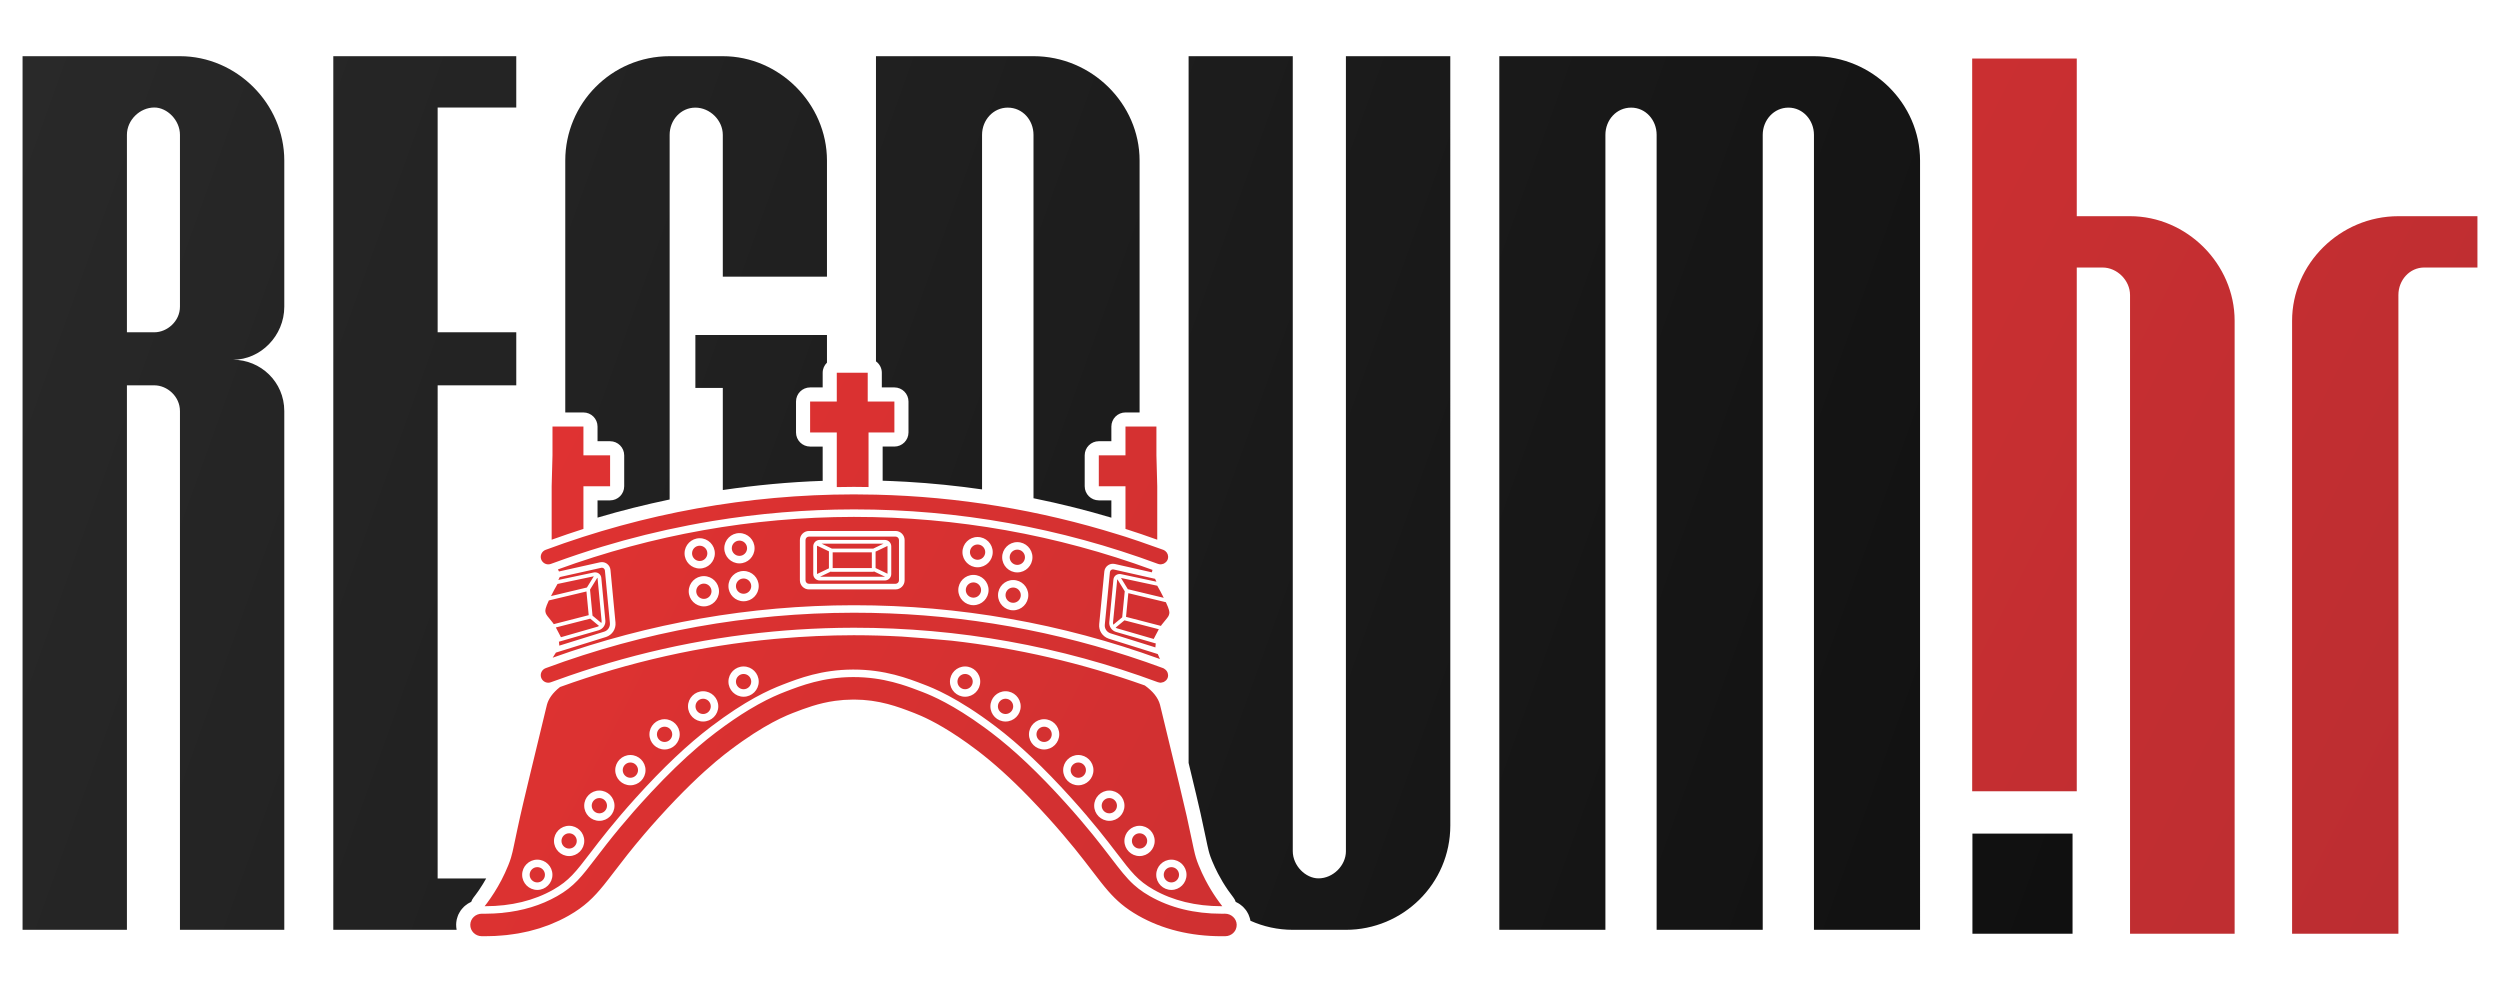 <?xml version="1.0" encoding="utf-8"?>
<!-- Generator: Adobe Illustrator 28.3.0, SVG Export Plug-In . SVG Version: 6.00 Build 0)  -->
<svg version="1.2" baseProfile="tiny" id="Layer_1" xmlns="http://www.w3.org/2000/svg" xmlns:xlink="http://www.w3.org/1999/xlink"
	 x="0px" y="0px" viewBox="0 0 355.89 141.276" overflow="visible" xml:space="preserve">
<g>
	<linearGradient id="SVGID_1_" gradientUnits="userSpaceOnUse" x1="-3.424" y1="-27.208" x2="446.747" y2="202.732">
		<stop  offset="0" style="stop-color:#EE3432"/>
		<stop  offset="1" style="stop-color:#AB2B30"/>
	</linearGradient>
	<path fill="url(#SVGID_1_)" d="M130.181,101.516c0.006,0.002,0.012,0.005,0.018,0.007c-0.043-0.017-0.078-0.03-0.117-0.045
		C130.115,101.491,130.144,101.502,130.181,101.516z M175.934,132.265c0.038-0.094,0.068-0.192,0.087-0.294
		c0.007-0.036,0.006-0.074,0.011-0.11c0.009-0.072,0.02-0.143,0.019-0.217c-0.002-0.11-0.016-0.218-0.04-0.321
		c-0.006-0.027-0.019-0.052-0.027-0.079c-0.022-0.075-0.044-0.15-0.076-0.219c-0.014-0.031-0.035-0.057-0.051-0.087
		c-0.034-0.062-0.066-0.124-0.107-0.181c-0.023-0.031-0.051-0.057-0.076-0.086c-0.042-0.05-0.082-0.102-0.13-0.146
		c-0.029-0.027-0.063-0.048-0.094-0.073c0,0,0,0,0,0l0,0v0c-0.006-0.005-0.012-0.009-0.018-0.014
		c-0.044-0.035-0.087-0.073-0.135-0.104c-0.035-0.022-0.073-0.037-0.11-0.057c-0.056-0.03-0.11-0.063-0.17-0.087
		c-0.041-0.017-0.086-0.025-0.128-0.038c-0.058-0.018-0.116-0.04-0.177-0.051c-0.047-0.009-0.096-0.009-0.145-0.014
		c-0.06-0.006-0.119-0.017-0.181-0.017c-0.002,0-0.003,0-0.005,0c-0.162,0.003-0.323,0.004-0.483,0.004
		c-3.873,0-7.301-0.846-10.212-2.503c-0.303-0.172-0.584-0.344-0.848-0.519c-0.529-0.349-0.99-0.708-1.422-1.098
		c-1.08-0.975-1.975-2.145-3.275-3.845c-0.706-0.922-1.542-2.015-2.588-3.305c-1.047-1.29-2.303-2.778-3.85-4.491
		c-0.481-0.532-0.955-1.049-1.424-1.552c-0.938-1.005-1.855-1.95-2.753-2.838c-0.449-0.444-0.893-0.874-1.333-1.291
		c-1.759-1.665-3.45-3.11-5.096-4.358c-0.335-0.254-0.663-0.498-0.983-0.731c-4.482-3.267-7.457-4.512-8.69-4.992
		c-0.088-0.034-0.167-0.065-0.237-0.092c-0.856-0.329-1.83-0.702-2.939-1.041c-0.739-0.226-1.539-0.436-2.404-0.608
		c-0.865-0.171-1.795-0.303-2.796-0.372c-0.5-0.034-1.018-0.053-1.554-0.053h0c-0.027,0-0.054,0-0.082,0h0
		c-4.249,0.016-7.343,1.206-9.603,2.075c-0.977,0.376-2.254,0.919-3.887,1.824c-0.408,0.226-0.839,0.475-1.293,0.749
		c-1.361,0.823-2.93,1.877-4.732,3.242c-0.823,0.625-1.658,1.298-2.506,2.024c-2.121,1.814-4.33,3.953-6.676,6.463
		c-0.469,0.502-0.944,1.019-1.424,1.551c-0.387,0.428-0.755,0.842-1.107,1.243c-0.703,0.801-1.339,1.548-1.917,2.243
		c-1.446,1.739-2.531,3.158-3.413,4.311c-2.08,2.719-3.124,4.084-5.544,5.461c-2.294,1.305-4.91,2.098-7.81,2.38l0.049,0.003
		c-0.15,0.015-0.306,0.02-0.458,0.032c-0.257,0.021-0.515,0.042-0.776,0.054c-0.223,0.011-0.449,0.014-0.675,0.019
		c-0.183,0.004-0.361,0.015-0.545,0.015c-0.159,0-0.32-0.001-0.481-0.004h0c0,0-0.001,0-0.001,0c-0.061,0-0.119,0.01-0.178,0.016
		c-0.053,0.005-0.107,0.005-0.158,0.015c-0.054,0.01-0.103,0.03-0.154,0.044c-0.053,0.015-0.108,0.026-0.158,0.046
		c-0.051,0.02-0.096,0.049-0.144,0.073c-0.046,0.023-0.094,0.043-0.137,0.07c-0.044,0.028-0.082,0.063-0.122,0.095h0.003h-0.003
		c-0.005,0.004-0.01,0.008-0.015,0.012c-0.035,0.028-0.075,0.053-0.107,0.084h0.003h-0.003c-0.041,0.039-0.075,0.085-0.112,0.128
		c-0.03,0.035-0.064,0.066-0.09,0.104c-0.029,0.04-0.049,0.086-0.074,0.128c-0.027,0.046-0.058,0.09-0.08,0.14
		c-0.014,0.032-0.021,0.068-0.034,0.101c-0.024,0.065-0.05,0.128-0.065,0.197h0.003h-0.003c-0.003,0.015-0.003,0.031-0.005,0.045
		c0,0,0,0,0,0.001c-0.017,0.089-0.031,0.181-0.033,0.275c-0.007,0.442,0.169,0.846,0.461,1.14c0.146,0.147,0.321,0.268,0.516,0.352
		c0.195,0.084,0.41,0.133,0.637,0.137c0.064,0.001,0.127,0.001,0.19,0.002c0.012,0,0.024,0,0.036,0c0,0,0,0,0,0c0,0,0.001,0,0.001,0
		c0.303,0,0.603-0.009,0.903-0.015c0.006,0,0.011,0,0.017,0c0.262-0.006,0.526-0.009,0.785-0.022
		c0.299-0.015,0.593-0.04,0.888-0.064c0.253-0.02,0.507-0.038,0.756-0.065c0.295-0.032,0.583-0.076,0.873-0.118
		c0.242-0.035,0.486-0.066,0.725-0.107c0.291-0.05,0.575-0.113,0.861-0.173c0.23-0.048,0.462-0.092,0.688-0.146
		c0.29-0.07,0.574-0.153,0.858-0.234c0.214-0.06,0.43-0.115,0.641-0.18c0.295-0.093,0.582-0.2,0.87-0.304
		c0.192-0.069,0.389-0.131,0.578-0.206c0.002-0.001,0.005-0.002,0.007-0.003c0.315-0.124,0.621-0.263,0.928-0.401
		c0.152-0.068,0.308-0.128,0.458-0.2c0.235-0.112,0.468-0.228,0.698-0.348c0.216-0.113,0.43-0.229,0.642-0.35
		c1.113-0.634,1.996-1.271,2.778-1.969c0.008-0.007,0.015-0.014,0.023-0.021c0.788-0.706,1.475-1.475,2.196-2.364
		c0.48-0.593,0.975-1.24,1.525-1.958c1.091-1.426,2.381-3.113,4.226-5.272c0.615-0.72,1.292-1.492,2.043-2.324
		c1.721-1.906,3.246-3.476,4.565-4.76c2.901-2.825,4.802-4.267,5.592-4.866c0.624-0.473,1.217-0.905,1.782-1.3
		c1.128-0.791,2.136-1.433,3.022-1.956c0.443-0.261,0.855-0.493,1.236-0.698c0.381-0.205,0.731-0.383,1.05-0.539
		c0.797-0.389,1.398-0.633,1.797-0.789c0.08-0.031,0.151-0.059,0.215-0.083c1.597-0.614,3.487-1.341,5.865-1.672
		c0.396-0.055,0.806-0.099,1.23-0.13c0.319-0.023,0.655-0.03,0.99-0.037c0.111-0.002,0.214-0.012,0.327-0.012
		c0.07-0.001,0.139-0.001,0.208-0.001c0.212,0,0.412,0.016,0.618,0.023c0.199,0.007,0.403,0.008,0.598,0.022
		c0.235,0.016,0.459,0.044,0.686,0.068c0.186,0.02,0.376,0.035,0.557,0.06c0.225,0.031,0.44,0.072,0.657,0.11
		c0.17,0.03,0.345,0.056,0.51,0.089c0.216,0.044,0.42,0.095,0.628,0.145c0.004,0.001,0.007,0.002,0.011,0.002
		c0.152,0.036,0.309,0.069,0.456,0.107c0.208,0.055,0.404,0.114,0.604,0.172c0.138,0.04,0.281,0.078,0.415,0.12
		c0.204,0.063,0.396,0.13,0.591,0.195c0.118,0.04,0.241,0.078,0.356,0.118c0.201,0.07,0.388,0.14,0.578,0.21
		c0.059,0.022,0.121,0.044,0.181,0.066c0.039,0.014,0.077,0.028,0.114,0.042c0.185,0.069,0.357,0.136,0.531,0.203
		c0.086,0.033,0.179,0.068,0.262,0.1c0.059,0.022,0.124,0.047,0.196,0.076c0.006,0.002,0.012,0.005,0.018,0.007
		c0.239,0.093,0.55,0.218,0.933,0.387c1.531,0.676,4.205,2.053,7.952,4.894c2.345,1.778,4.801,3.994,7.446,6.723
		c0.882,0.91,1.785,1.876,2.711,2.903c1.502,1.664,2.706,3.088,3.716,4.333c0.505,0.623,0.962,1.201,1.383,1.742
		c0.421,0.541,0.807,1.046,1.171,1.521c0.824,1.077,1.526,1.994,2.239,2.81c1.189,1.359,2.409,2.436,4.282,3.502
		c3.43,1.95,7.428,2.938,11.895,2.938c0.17,0,0.34-0.002,0.51-0.004c0.113-0.002,0.224-0.015,0.33-0.038
		c0.213-0.046,0.41-0.133,0.583-0.251c0.259-0.177,0.463-0.425,0.582-0.714C175.932,132.268,175.933,132.266,175.934,132.265z
		 M176.021,131.971c0.007-0.036,0.006-0.074,0.011-0.11C176.027,131.898,176.028,131.935,176.021,131.971z M73.058,120.846
		c-0.004,0.017-0.008,0.036-0.011,0.053C73.05,120.883,73.054,120.863,73.058,120.846z M83.74,128.37
		c-0.782,0.698-1.665,1.335-2.778,1.969C82.075,129.705,82.958,129.068,83.74,128.37z M144.229,85.813
		c0.601,0,1.089-0.488,1.089-1.089c0-0.6-0.488-1.087-1.089-1.087c-0.6,0-1.087,0.488-1.087,1.087
		C143.142,85.325,143.63,85.813,144.229,85.813z M99.606,79.863c0.601,0,1.089-0.488,1.089-1.089c0-0.6-0.488-1.088-1.089-1.088
		c-0.6,0-1.088,0.488-1.088,1.088C98.519,79.374,99.007,79.863,99.606,79.863z M73.603,118.273c0.016-0.076,0.03-0.143,0.048-0.223
		c0.023-0.11,0.051-0.236,0.076-0.352c0.097-0.45,0.203-0.935,0.326-1.492c-0.464,2.092-0.723,3.372-0.915,4.271
		c0.059-0.277,0.126-0.595,0.202-0.956c0.005-0.025,0.009-0.046,0.015-0.071C73.426,119.107,73.509,118.712,73.603,118.273z
		 M144.822,80.418c0.6,0,1.088-0.488,1.088-1.087c0-0.601-0.488-1.089-1.088-1.089c-0.601,0-1.089,0.488-1.089,1.089
		C143.733,79.93,144.221,80.418,144.822,80.418z M72.989,121.15c-0.01,0.045-0.021,0.094-0.031,0.138
		c0.002-0.007,0.003-0.014,0.005-0.022C72.971,121.229,72.98,121.188,72.989,121.15z M160.623,84.441l-0.328,3.374l4.972,1.287
		c0.035-0.051,0.067-0.113,0.104-0.16c0.202-0.261,0.373-0.467,0.518-0.64c0.366-0.44,0.517-0.623,0.57-0.971
		c0.032-0.211,0.016-0.516-0.488-1.601L160.623,84.441z M78.438,84.854l5.113-1.22l0.983-1.597l-5.169,1.094
		C79.037,83.692,78.728,84.272,78.438,84.854z M79.484,90c0.111,0.216,0.232,0.452,0.37,0.712l5.231-1.506
		c0.071-0.022,0.132-0.06,0.191-0.099l-1.25-1.039l-4.899,1.257C79.243,89.53,79.357,89.75,79.484,90z M85.604,88.685
		c0.031-0.098,0.049-0.202,0.038-0.311l-0.576-6.065c-0.002-0.024-0.027-0.038-0.035-0.06l-1.036,1.684l0.354,3.71L85.604,88.685z
		 M121.461,86.159c-14.635,0.02-29.02,2.537-42.785,7.469c0.152-0.223,0.306-0.463,0.461-0.727l7.153-2.228
		c0.869-0.296,1.415-1.138,1.329-2.047l-0.714-7.498c-0.032-0.348-0.215-0.667-0.499-0.874c-0.213-0.154-0.468-0.235-0.727-0.235
		c-0.09,0-0.181,0.01-0.27,0.03l-5.836,1.305c-0.049-0.1-0.097-0.202-0.146-0.297c13.511-4.931,27.649-7.453,42.038-7.473h0.177
		c14.522,0,28.791,2.54,42.421,7.541c-0.032,0.116-0.057,0.234-0.086,0.351l-5.27-1.19c-0.09-0.019-0.181-0.029-0.271-0.029
		c-0.258,0-0.514,0.078-0.728,0.233c-0.285,0.205-0.467,0.523-0.5,0.872l-0.73,7.495c-0.09,0.909,0.456,1.753,1.336,2.055
		l7.002,2.197c0.099,0.237,0.201,0.474,0.311,0.707c-13.98-5.076-28.604-7.656-43.482-7.656H121.461z M142.665,79.331
		c0,1.189,0.968,2.155,2.156,2.155c1.189,0,2.155-0.967,2.155-2.155c0-1.189-0.967-2.156-2.155-2.156
		C143.633,77.174,142.665,78.142,142.665,79.331z M142.074,84.725c0,1.189,0.967,2.156,2.155,2.156c1.189,0,2.156-0.968,2.156-2.156
		c0-1.189-0.968-2.155-2.156-2.155C143.041,82.569,142.074,83.536,142.074,84.725z M137.011,78.602c0,1.189,0.967,2.155,2.155,2.155
		c1.189,0,2.155-0.967,2.155-2.155c0-1.189-0.967-2.156-2.155-2.156C137.977,76.446,137.011,77.413,137.011,78.602z M136.419,83.997
		c0,1.189,0.967,2.155,2.155,2.155c1.189,0,2.156-0.967,2.156-2.155s-0.968-2.156-2.156-2.156
		C137.385,81.841,136.419,82.808,136.419,83.997z M97.451,78.774c0,1.189,0.966,2.156,2.155,2.156c1.189,0,2.156-0.968,2.156-2.156
		c0-1.189-0.968-2.155-2.156-2.155C98.418,76.619,97.451,77.585,97.451,78.774z M102.354,84.169c0-1.189-0.967-2.156-2.155-2.156
		c-1.189,0-2.155,0.968-2.155,2.156s0.967,2.155,2.155,2.155C101.387,86.324,102.354,85.357,102.354,84.169z M103.107,78.045
		c0,1.189,0.966,2.156,2.155,2.156s2.156-0.968,2.156-2.156c0-1.189-0.968-2.155-2.156-2.155S103.107,76.856,103.107,78.045z
		 M108.009,83.44c0-1.189-0.967-2.155-2.155-2.155c-1.189,0-2.156,0.967-2.156,2.155c0,1.189,0.968,2.155,2.156,2.155
		C107.043,85.595,108.009,84.629,108.009,83.44z M127.483,83.908c0.713,0,1.294-0.581,1.294-1.294v-5.733
		c0-0.713-0.581-1.294-1.294-1.294h-12.319c-0.714,0-1.295,0.581-1.295,1.294v5.733c0,0.713,0.581,1.294,1.295,1.294H127.483z
		 M159.578,82.277l0.979,1.598l5.11,1.23c-0.293-0.588-0.601-1.168-0.924-1.724L159.578,82.277z M78.212,88.052
		c0.143,0.173,0.312,0.379,0.512,0.638c0.037,0.048,0.069,0.11,0.104,0.161l4.977-1.277l-0.321-3.375l-5.352,1.277
		c-0.506,1.084-0.522,1.389-0.49,1.6C77.695,87.425,77.846,87.609,78.212,88.052z M175.449,130.451L175.449,130.451
		C175.449,130.451,175.449,130.451,175.449,130.451C175.449,130.451,175.449,130.451,175.449,130.451z M118.002,78.487l-1.678-0.804
		c-0.008,0.03-0.018,0.059-0.018,0.091v3.943l1.696-0.812V78.487z M175.449,130.451c-0.006-0.005-0.012-0.009-0.018-0.014v0
		C175.437,130.442,175.443,130.446,175.449,130.451L175.449,130.451z M68.784,133.274c0,0-0.001,0-0.001,0c0,0,0,0,0,0
		c-0.012,0-0.024,0-0.036,0c0.103,0.001,0.207,0.002,0.31,0.002c0.219,0,0.431-0.013,0.648-0.018c-0.006,0-0.011,0-0.017,0
		C69.386,133.266,69.087,133.274,68.784,133.274z M129.722,101.341c0.086,0.033,0.179,0.068,0.262,0.1
		c0.029,0.011,0.065,0.025,0.098,0.038c-0.032-0.012-0.069-0.027-0.098-0.038C129.901,101.409,129.808,101.374,129.722,101.341z
		 M100.199,83.08c-0.6,0-1.087,0.488-1.087,1.089c0,0.6,0.488,1.088,1.087,1.088c0.6,0,1.088-0.488,1.088-1.088
		C101.286,83.568,100.798,83.08,100.199,83.08z M124.111,80.868v-2.24h-5.575v2.24H124.111z M118.419,78.094h5.87
		c0.006,0,0.009,0.006,0.015,0.006l1.471-0.705h-8.814L118.419,78.094z M124.645,78.529v2.332l1.697,0.813v-3.9
		c0-0.018-0.008-0.034-0.01-0.052L124.645,78.529z M81.019,120.8c0.6,0,1.088-0.488,1.088-1.089c0-0.6-0.488-1.088-1.088-1.088
		c-0.601,0-1.089,0.488-1.089,1.088C79.931,120.312,80.419,120.8,81.019,120.8z M166.286,96.17
		c-0.004,0.107-0.019,0.215-0.059,0.322C166.268,96.385,166.283,96.277,166.286,96.17z M164.861,97.123c0,0-0.001,0-0.001,0h0
		C164.86,97.123,164.861,97.123,164.861,97.123z M94.606,105.625c0.6,0,1.088-0.488,1.088-1.088c0-0.6-0.488-1.087-1.088-1.087
		c-0.6,0-1.088,0.488-1.088,1.087C93.518,105.137,94.006,105.625,94.606,105.625z M165.222,97.185c0,0-0.001,0-0.001,0
		c-0.095,0-0.191-0.022-0.286-0.048c0.097,0.028,0.195,0.052,0.292,0.052c0.009,0,0.018-0.004,0.027-0.004
		C165.244,97.184,165.233,97.185,165.222,97.185C165.222,97.185,165.222,97.185,165.222,97.185z M100.095,101.645
		c0.601,0,1.089-0.488,1.089-1.089c0-0.6-0.488-1.088-1.089-1.088c-0.6,0-1.088,0.488-1.088,1.088
		C99.008,101.157,99.496,101.645,100.095,101.645z M78.489,97.097c0.217-0.079,0.436-0.154,0.653-0.233l0,0
		C78.924,96.942,78.706,97.017,78.489,97.097z M166.243,95.847c0.022,0.074,0.035,0.151,0.04,0.229
		C166.278,95.998,166.265,95.922,166.243,95.847z M89.738,110.722c0.601,0,1.089-0.488,1.089-1.088c0-0.601-0.488-1.089-1.089-1.089
		c-0.6,0-1.088,0.488-1.088,1.089C88.651,110.234,89.139,110.722,89.738,110.722z M157.919,115.783c0.6,0,1.088-0.488,1.088-1.089
		c0-0.6-0.488-1.087-1.088-1.087c-0.601,0-1.089,0.488-1.089,1.087C156.83,115.295,157.318,115.783,157.919,115.783z
		 M143.145,101.645c0.601,0,1.089-0.488,1.089-1.089c0-0.6-0.488-1.088-1.089-1.088c-0.6,0-1.088,0.488-1.088,1.088
		C142.058,101.157,142.546,101.645,143.145,101.645z M76.488,125.619c0.6,0,1.088-0.488,1.088-1.089c0-0.6-0.488-1.088-1.088-1.088
		c-0.601,0-1.089,0.488-1.089,1.088C75.399,125.131,75.887,125.619,76.488,125.619z M85.323,115.783c0.6,0,1.088-0.488,1.088-1.089
		c0-0.6-0.488-1.087-1.088-1.087c-0.601,0-1.089,0.488-1.089,1.087C84.234,115.295,84.722,115.783,85.323,115.783z M153.503,110.722
		c0.6,0,1.088-0.488,1.088-1.088c0-0.601-0.488-1.089-1.088-1.089c-0.601,0-1.089,0.488-1.089,1.089
		C152.415,110.234,152.903,110.722,153.503,110.722z M166.754,125.619c0.6,0,1.088-0.488,1.088-1.089c0-0.6-0.488-1.088-1.088-1.088
		c-0.601,0-1.089,0.488-1.089,1.088C165.665,125.131,166.153,125.619,166.754,125.619z M166.064,95.487
		c0.065,0.083,0.113,0.177,0.152,0.274C166.178,95.663,166.13,95.57,166.064,95.487z M78.05,97.189c0.124,0,0.249-0.022,0.371-0.067
		c0.022-0.008,0.045-0.017,0.067-0.025c0.217-0.079,0.436-0.154,0.653-0.233c10.017-3.647,20.375-5.978,30.922-6.961c0,0,0,0,0,0
		c0,0,0,0,0,0c1.124-0.105,2.251-0.196,3.379-0.27c0,0,0,0,0,0c2.663-0.175,5.337-0.267,8.019-0.271h0c0.06,0,0.119,0,0.178,0h0
		c14.796,0,29.335,2.61,43.214,7.759c0,0,0,0,0,0c0.001,0,0.002,0.001,0.004,0.001c0.025,0.009,0.05,0.006,0.075,0.013
		c0.095,0.026,0.191,0.048,0.286,0.048c0,0,0.001,0,0.001,0c0,0,0,0,0,0c0.011,0,0.021,0,0.032,0c0.03-0.001,0.059-0.01,0.089-0.014
		c0.095-0.011,0.187-0.031,0.276-0.067c0.038-0.015,0.073-0.034,0.109-0.053c0.078-0.042,0.148-0.093,0.214-0.153
		c0.028-0.026,0.058-0.049,0.084-0.078c0.071-0.081,0.135-0.171,0.18-0.273c0.008-0.018,0.016-0.036,0.022-0.055
		c0.04-0.107,0.055-0.215,0.059-0.322c0.001-0.031-0.002-0.062-0.004-0.093c-0.005-0.078-0.018-0.155-0.04-0.229
		c-0.009-0.029-0.016-0.058-0.027-0.087c-0.038-0.097-0.086-0.191-0.152-0.274c-0.076-0.097-0.17-0.182-0.278-0.251
		c-0.063-0.04-0.116-0.09-0.189-0.117c-1.644-0.61-3.299-1.182-4.961-1.722l0,0c-12.607-4.095-25.698-6.171-38.995-6.171h0
		c-0.06,0-0.122,0-0.181,0c-14.993,0.021-29.723,2.677-43.782,7.893c-0.553,0.205-0.835,0.82-0.63,1.372
		C77.209,96.922,77.617,97.189,78.05,97.189z M165.379,80.318c0.082-0.012,0.162-0.03,0.238-0.061
		c-0.076,0.03-0.157,0.045-0.238,0.058C165.379,80.315,165.379,80.316,165.379,80.318z M165.858,78.417
		c-0.079-0.058-0.163-0.11-0.26-0.146c-0.137-0.051-0.275-0.098-0.413-0.148c0.137,0.05,0.276,0.097,0.413,0.148
		C165.694,78.307,165.779,78.359,165.858,78.417z M158.529,81.067c-0.032-0.008-0.066-0.011-0.099-0.011
		c-0.09,0-0.177,0.028-0.253,0.082c-0.099,0.072-0.162,0.179-0.173,0.3l-0.73,7.496c-0.053,0.538,0.272,1.039,0.789,1.217
		l6.414,2.012c0.005-0.065,0.01-0.129,0.016-0.194c0.012-0.15,0.025-0.289,0.038-0.433l-0.031,0.056l-5.647-1.637
		c-0.608-0.194-1-0.782-0.939-1.398l0.59-6.063c0.024-0.245,0.152-0.468,0.352-0.614c0.112-0.082,0.241-0.128,0.375-0.151
		l0.008-0.005l0.003,0.005c0.057-0.009,0.114-0.015,0.172-0.015c0.051,0,0.103,0.005,0.153,0.016l5.061,1.081
		c-0.068-0.136-0.128-0.278-0.198-0.412L158.529,81.067z M166.228,79.644c-0.046,0.126-0.119,0.233-0.203,0.328
		C166.109,79.877,166.181,79.77,166.228,79.644z M119.121,61.563v5.694v2.083c0.779-0.015,1.559-0.028,2.34-0.029h0.181
		c0.668,0,1.334,0.012,2.001,0.022v-7.77h3.679V57.16h-3.797v-4.096h-4.404v4.096h-3.797v4.404H119.121z M137.387,98.118
		c0.6,0,1.088-0.488,1.088-1.087c0-0.6-0.488-1.088-1.088-1.088c-0.6,0-1.089,0.488-1.089,1.088
		C136.299,97.63,136.787,98.118,137.387,98.118z M78.05,80.341c0.123,0,0.249-0.022,0.371-0.067c0.155-0.057,0.31-0.11,0.465-0.167
		v0c2.256-0.827,4.53-1.586,6.819-2.279l0,0c4.067-1.231,8.184-2.247,12.341-3.051h0c1.125-0.218,2.253-0.421,3.384-0.607
		c6.598-1.087,13.288-1.646,20.032-1.655h0c0.06,0,0.119,0,0.178,0h0c14.798,0,29.337,2.61,43.214,7.759c0,0,0,0,0,0
		c0.121,0.045,0.245,0.063,0.367,0.063c0.011,0,0.021,0,0.032,0c0.03-0.001,0.059-0.01,0.089-0.013
		c0.012-0.001,0.023-0.007,0.035-0.009c0.082-0.012,0.162-0.027,0.238-0.058c0.001,0,0.001,0,0.002-0.001
		c0.037-0.015,0.073-0.034,0.109-0.053c0.078-0.042,0.148-0.093,0.214-0.154c0.028-0.026,0.058-0.049,0.083-0.078
		c0.083-0.095,0.156-0.202,0.203-0.328c0.042-0.112,0.059-0.227,0.062-0.341c0-0.016,0.003-0.031,0.003-0.047
		c-0.002-0.094-0.016-0.187-0.042-0.276c-0.006-0.019-0.013-0.038-0.02-0.056c-0.028-0.08-0.065-0.158-0.111-0.229
		c-0.006-0.01-0.011-0.021-0.018-0.031c-0.053-0.077-0.119-0.145-0.192-0.206c-0.017-0.014-0.034-0.027-0.052-0.04
		c-0.079-0.058-0.164-0.11-0.26-0.146c-0.137-0.051-0.275-0.098-0.413-0.148c-1.007-0.37-2.018-0.724-3.032-1.068
		c-0.644-0.218-1.287-0.437-1.934-0.644l0,0c-0.355-0.114-0.712-0.22-1.068-0.33c-11.173-3.479-22.717-5.381-34.441-5.663
		c-1.022-0.025-2.044-0.039-3.069-0.039c-0.06,0-0.122,0-0.181,0c-14.993,0.021-29.723,2.677-43.782,7.893
		c-0.553,0.205-0.835,0.82-0.63,1.372C77.209,80.074,77.617,80.341,78.05,80.341z M166.29,79.303
		c-0.003,0.114-0.02,0.228-0.062,0.341C166.27,79.531,166.286,79.417,166.29,79.303z M165.91,78.457
		c0.073,0.061,0.139,0.129,0.192,0.206C166.048,78.586,165.983,78.519,165.91,78.457z M148.636,105.625
		c0.6,0,1.088-0.488,1.088-1.088c0-0.6-0.488-1.087-1.088-1.087c-0.601,0-1.089,0.488-1.089,1.087
		C147.547,105.137,148.035,105.625,148.636,105.625z M166.12,78.694c0.046,0.072,0.083,0.149,0.111,0.229
		C166.202,78.843,166.166,78.766,166.12,78.694z M166.292,79.256c-0.002-0.094-0.016-0.187-0.042-0.276
		C166.276,79.069,166.291,79.161,166.292,79.256z M162.222,120.8c0.6,0,1.088-0.488,1.088-1.089c0-0.6-0.488-1.088-1.088-1.088
		c-0.601,0-1.089,0.488-1.089,1.088C161.134,120.312,161.622,120.8,162.222,120.8z M105.854,98.118c0.6,0,1.088-0.488,1.088-1.087
		c0-0.6-0.488-1.088-1.088-1.088c-0.6,0-1.089,0.488-1.089,1.088C104.766,97.63,105.254,98.118,105.854,98.118z M85.935,80.902
		c-0.075-0.055-0.162-0.084-0.252-0.084c-0.033,0-0.066,0.004-0.099,0.012l-5.903,1.319c-0.07,0.134-0.13,0.277-0.199,0.412
		l5.055-1.069c0.052-0.012,0.105-0.017,0.158-0.017c0.059,0,0.118,0.006,0.176,0.016l0.004-0.006l0.009,0.006
		c0.13,0.024,0.255,0.073,0.364,0.153c0.199,0.146,0.326,0.37,0.35,0.614l0.577,6.064c0.06,0.627-0.323,1.2-0.933,1.394
		l-5.651,1.627l-0.028-0.052c0.012,0.141,0.025,0.278,0.037,0.424c0.005,0.066,0.01,0.131,0.016,0.197l6.427-2.002
		c0.506-0.173,0.831-0.672,0.781-1.211l-0.714-7.498C86.096,81.081,86.035,80.974,85.935,80.902z M105.262,79.134
		c0.601,0,1.089-0.488,1.089-1.089c0-0.6-0.488-1.087-1.089-1.087c-0.6,0-1.088,0.488-1.088,1.087
		C104.174,78.646,104.662,79.134,105.262,79.134z M83.054,75.296v-0.379v-5.694h3.797v-4.404h-3.797v-4.096H78.65v4.096
		l-0.118,4.404v7.609C80.032,76.292,81.539,75.778,83.054,75.296z M105.854,82.352c-0.6,0-1.089,0.488-1.089,1.088
		c0,0.6,0.488,1.087,1.089,1.087c0.6,0,1.088-0.488,1.088-1.087C106.942,82.84,106.454,82.352,105.854,82.352z M159.035,82.546
		l-0.59,6.063c-0.011,0.112,0.008,0.218,0.041,0.319l1.265-1.048l0.362-3.708l-1.038-1.696
		C159.065,82.503,159.037,82.519,159.035,82.546z M160.219,74.917v0.377c1.515,0.482,3.022,0.997,4.522,1.536v-7.607l-0.118-4.404
		v-4.096h-4.404v4.096h-3.797v4.404h3.797V74.917z M115.163,83.107c-0.272,0-0.494-0.221-0.494-0.493v-5.733
		c0-0.272,0.222-0.493,0.494-0.493h12.319c0.272,0,0.493,0.221,0.493,0.493v5.733c0,0.272-0.221,0.493-0.493,0.493H115.163z
		 M116.684,82.635h9.279c0.503,0,0.912-0.41,0.912-0.912v-3.949c0-0.503-0.41-0.912-0.912-0.912h-9.279
		c-0.503,0-0.912,0.41-0.912,0.912v3.949C115.771,82.225,116.181,82.635,116.684,82.635z M139.166,79.689
		c0.6,0,1.088-0.488,1.088-1.088c0-0.601-0.488-1.089-1.088-1.089s-1.088,0.488-1.088,1.089
		C138.079,79.201,138.567,79.689,139.166,79.689z M125.963,82.101c0.008,0,0.015-0.004,0.023-0.005l-1.565-0.749
		c-0.044,0.02-0.08,0.054-0.131,0.054h-5.932c-0.032,0-0.053-0.026-0.083-0.034l-1.533,0.734H125.963z M138.574,85.084
		c0.601,0,1.089-0.488,1.089-1.087c0-0.601-0.488-1.089-1.089-1.089c-0.6,0-1.087,0.488-1.087,1.089
		C137.486,84.596,137.974,85.084,138.574,85.084z M159.008,89.445l5.228,1.516c0.139-0.259,0.26-0.493,0.37-0.708
		c0.129-0.251,0.245-0.472,0.36-0.678l-4.894-1.266l-1.255,1.038C158.876,89.385,158.937,89.422,159.008,89.445z M67.558,130.429
		c-0.005,0.004-0.01,0.008-0.015,0.012C67.548,130.437,67.553,130.433,67.558,130.429L67.558,130.429z M69.337,128.555
		c0.667-0.901,1.386-1.998,2.058-3.289c0.336-0.646,0.66-1.341,0.96-2.084c0.163-0.404,0.281-0.729,0.384-1.069
		c0.077-0.252,0.145-0.512,0.217-0.818c0-0.002,0.001-0.005,0.002-0.007c0.002-0.007,0.003-0.014,0.005-0.022
		c0.008-0.036,0.018-0.078,0.026-0.116c0.019-0.081,0.037-0.162,0.057-0.251c0.004-0.017,0.008-0.036,0.011-0.053
		c0.08-0.363,0.169-0.791,0.282-1.326c0.005-0.025,0.009-0.046,0.015-0.071c0.072-0.342,0.155-0.739,0.249-1.177
		c0.016-0.076,0.03-0.143,0.048-0.223c0.023-0.11,0.051-0.236,0.076-0.352c0.097-0.45,0.203-0.935,0.326-1.492
		c0.103-0.464,0.238-1.052,0.412-1.791c0.044-0.185,0.089-0.379,0.138-0.583c0.145-0.613,0.313-1.315,0.505-2.12
		c0.128-0.536,0.268-1.118,0.42-1.748c0.456-1.891,1.02-4.222,1.714-7.09c0.101-0.417,0.19-0.783,0.265-1.097
		c0.076-0.314,0.14-0.577,0.191-0.79c0.103-0.425,0.158-0.649,0.167-0.68c0.226-0.817,0.787-1.663,1.858-2.507
		c9.891-3.581,20.114-5.877,30.526-6.84c0.262-0.022,0.52-0.045,0.786-0.067c3.459-0.297,6.936-0.459,10.43-0.464h0.177
		c2.257,0,4.506,0.069,6.749,0.191c1.071,0.076,2.121,0.154,3.133,0.236c1.374,0.111,2.678,0.229,3.946,0.35
		c9.364,1.055,18.568,3.19,27.504,6.375c0.591,0.429,1.054,0.859,1.395,1.287c0.388,0.485,0.629,0.967,0.76,1.439
		c0.002,0.008,0.007,0.028,0.015,0.06c0.032,0.128,0.11,0.451,0.238,0.977c0.096,0.395,0.219,0.904,0.37,1.53
		c1.851,7.65,2.777,11.475,3.189,13.332c0.693,3.124,0.928,4.436,1.166,5.376c0.048,0.188,0.096,0.361,0.147,0.53
		c0.103,0.339,0.221,0.665,0.384,1.069c0.3,0.743,0.624,1.438,0.96,2.084c0.504,0.969,1.034,1.828,1.549,2.577
		c0.293,0.426,0.578,0.808,0.853,1.163c-0.032,0-0.071,0.001-0.103,0.001c-3.67,0-6.929-0.795-9.685-2.363
		c-2.233-1.27-3.171-2.496-5.225-5.182c-1.421-1.857-3.367-4.4-6.494-7.864c-3.89-4.309-7.407-7.637-10.753-10.173
		c-5.488-4.162-9.014-5.516-10.173-5.961c-2.358-0.906-5.587-2.146-10.075-2.146h-0.082c-4.449,0.016-7.648,1.247-9.985,2.146
		c-2.016,0.775-5.262,2.236-10.175,5.961c-3.347,2.538-6.864,5.866-10.753,10.173c-3.124,3.46-5.071,6.005-6.493,7.864
		c-2.055,2.686-2.992,3.912-5.224,5.181c-2.756,1.568-6.016,2.363-9.688,2.363c-0.033,0-0.067-0.001-0.101-0.001
		C69.106,128.858,69.219,128.713,69.337,128.555z M164.597,124.531c0,1.189,0.968,2.156,2.156,2.156
		c1.189,0,2.155-0.968,2.155-2.156c0-1.189-0.966-2.155-2.155-2.155C165.565,122.375,164.597,123.342,164.597,124.531z
		 M160.066,119.711c0,1.189,0.968,2.156,2.156,2.156c1.189,0,2.155-0.968,2.155-2.156c0-1.189-0.966-2.155-2.155-2.155
		C161.033,117.556,160.066,118.522,160.066,119.711z M155.763,114.695c0,1.189,0.968,2.156,2.156,2.156
		c1.189,0,2.155-0.968,2.155-2.156c0-1.189-0.966-2.155-2.155-2.155C156.73,112.539,155.763,113.506,155.763,114.695z
		 M151.347,109.635c0,1.189,0.968,2.155,2.156,2.155c1.189,0,2.155-0.967,2.155-2.155s-0.966-2.156-2.155-2.156
		C152.315,107.478,151.347,108.446,151.347,109.635z M146.48,104.538c0,1.189,0.968,2.155,2.156,2.155
		c1.189,0,2.155-0.967,2.155-2.155c0-1.189-0.967-2.155-2.155-2.155C147.447,102.383,146.48,103.349,146.48,104.538z
		 M140.99,100.557c0,1.189,0.967,2.156,2.155,2.156c1.189,0,2.156-0.968,2.156-2.156c0-1.189-0.968-2.155-2.156-2.155
		C141.956,98.402,140.99,99.368,140.99,100.557z M137.387,94.875c-1.189,0-2.156,0.967-2.156,2.155s0.968,2.155,2.156,2.155
		c1.189,0,2.155-0.967,2.155-2.155S138.576,94.875,137.387,94.875z M103.698,97.03c0,1.189,0.968,2.155,2.156,2.155
		c1.189,0,2.155-0.967,2.155-2.155s-0.967-2.155-2.155-2.155C104.666,94.875,103.698,95.842,103.698,97.03z M97.94,100.557
		c0,1.189,0.966,2.156,2.155,2.156c1.189,0,2.156-0.968,2.156-2.156c0-1.189-0.968-2.155-2.156-2.155
		C98.907,98.402,97.94,99.368,97.94,100.557z M92.45,104.538c0,1.189,0.967,2.155,2.155,2.155c1.189,0,2.155-0.967,2.155-2.155
		c0-1.189-0.966-2.155-2.155-2.155C93.417,102.383,92.45,103.349,92.45,104.538z M87.583,109.635c0,1.189,0.966,2.155,2.155,2.155
		c1.189,0,2.156-0.967,2.156-2.155s-0.968-2.156-2.156-2.156C88.55,107.478,87.583,108.446,87.583,109.635z M83.166,114.695
		c0,1.189,0.968,2.156,2.156,2.156c1.189,0,2.155-0.968,2.155-2.156c0-1.189-0.967-2.155-2.155-2.155
		C84.134,112.539,83.166,113.506,83.166,114.695z M78.863,119.711c0,1.189,0.968,2.156,2.156,2.156s2.155-0.968,2.155-2.156
		c0-1.189-0.966-2.155-2.155-2.155S78.863,118.522,78.863,119.711z M74.331,124.531c0,1.189,0.968,2.156,2.156,2.156
		c1.189,0,2.155-0.968,2.155-2.156c0-1.189-0.967-2.155-2.155-2.155C75.299,122.375,74.331,123.342,74.331,124.531z M303.223,30.776
		h-7.582V8.334h-14.89v104.311h0.035h14.254h0.6V38.083h3.669c2.079,0,3.914,1.835,3.914,3.914v90.928h14.89V45.666
		C318.113,37.563,311.295,30.776,303.223,30.776z M326.292,45.666v87.259h15.134V41.997c0-2.11,1.59-3.914,3.669-3.914h7.583v-7.307
		h-11.252C333.11,30.776,326.292,37.563,326.292,45.666z"/>
	
		<linearGradient id="SVGID_00000147926360192634945780000009443070460616131238_" gradientUnits="userSpaceOnUse" x1="-25.873" y1="13.376" x2="484.083" y2="196.817">
		<stop  offset="0" style="stop-color:#2B2B2B"/>
		<stop  offset="1" style="stop-color:#000000"/>
	</linearGradient>
	<path fill="url(#SVGID_00000147926360192634945780000009443070460616131238_)" d="M83.054,58.715h-2.585
		c0-11.837,0-11.378,0-35.857c0-8.086,6.529-14.859,14.859-14.859h7.567c8.055,0,14.829,6.774,14.829,14.859v16.527h-14.829V19.196
		c0-2.075-1.831-3.875-3.906-3.875c-2.075,0-3.661,1.77-3.661,3.875c0,31.764,0,27.201,0,51.909
		c-3.45,0.723-6.876,1.575-10.266,2.584v-2.458h1.788c1.109,0,2.008-0.899,2.008-2.008v-4.404c0-1.109-0.899-2.008-2.008-2.008
		h-1.788v-2.088C85.062,59.614,84.163,58.715,83.054,58.715z M117.113,67.257v-3.685h-1.788c-1.109,0-2.008-0.899-2.008-2.008V57.16
		c0-1.109,0.899-2.008,2.008-2.008h1.788v-2.088c0-0.565,0.235-1.074,0.611-1.439v-3.94H98.99v7.537h3.906v14.536
		c4.701-0.693,9.443-1.14,14.218-1.307V67.257z M258.227,7.999c-15.103,0-14.859,0-29.688,0h-15.103v124.365h15.103V19.196
		c0-2.105,1.556-3.875,3.661-3.875c2.075,0,3.631,1.77,3.631,3.875c0,19.528,0,93.61,0,113.167h15.103c0-19.558,0-93.64,0-113.167
		c0-2.105,1.587-3.875,3.662-3.875c2.075,0,3.631,1.8,3.631,3.875v113.167h15.103V22.858
		C273.331,14.772,266.557,7.999,258.227,7.999z M125.533,53.063v2.088h1.788c1.109,0,2.008,0.899,2.008,2.008v4.404
		c0,1.109-0.899,2.008-2.008,2.008h-1.67v4.863c0.456,0.014,0.912,0.031,1.367,0.05c0.663,0.028,1.325,0.06,1.987,0.098
		c3.615,0.207,7.217,0.576,10.797,1.088c0-16.649,0-32.068,0-50.475c0-2.105,1.587-3.875,3.662-3.875
		c2.105,0,3.661,1.77,3.661,3.875c0,18.869,0,34.599,0,51.732c1.938,0.393,3.866,0.829,5.785,1.312
		c1.776,0.447,3.542,0.931,5.3,1.455v-2.464h-1.788c-1.109,0-2.008-0.899-2.008-2.008v-4.404c0-1.109,0.899-2.008,2.008-2.008h1.788
		v-2.088c0-1.109,0.899-2.008,2.008-2.008h2.01c0-10.737,0-20.568,0-35.857c0-8.086-6.804-14.859-15.103-14.859H124.7v43.442
		C125.203,51.806,125.533,52.395,125.533,53.063z M191.601,121.166c0,2.044-1.831,3.875-3.906,3.875c-1.831,0-3.661-1.8-3.661-3.875
		V7.999h-14.829V108.61c0.889,3.686,1.412,5.88,1.696,7.161c0.34,1.536,0.571,2.637,0.746,3.471
		c0.177,0.845,0.294,1.404,0.406,1.844c0,0,0,0,0,0.001c0.04,0.156,0.079,0.3,0.122,0.441c0,0.001,0.001,0.002,0.001,0.004
		c0.082,0.268,0.178,0.537,0.324,0.897c0.014,0.035,0.029,0.07,0.043,0.106c0.012,0.029,0.024,0.059,0.036,0.088
		c0.24,0.579,0.509,1.155,0.8,1.715c0.001,0.002,0.002,0.004,0.003,0.006c0.42,0.807,0.897,1.601,1.42,2.36
		c0.239,0.347,0.488,0.687,0.785,1.07c0.146,0.188,0.253,0.396,0.321,0.615c0.082,0.038,0.151,0.076,0.209,0.108
		c0.087,0.042,0.172,0.089,0.258,0.143c0.099,0.063,0.193,0.134,0.295,0.217c0.002,0.001,0.004,0.003,0.006,0.005
		c0.001,0.001,0.002,0.001,0.003,0.002c0,0,0,0,0,0c0.082,0.061,0.162,0.125,0.233,0.192c0.016,0.014,0.03,0.029,0.045,0.043
		c0,0,0,0,0,0c0.001,0.001,0.002,0.002,0.002,0.002c0,0,0.001,0.001,0.001,0.001c0.001,0.001,0.001,0.001,0.002,0.002
		c0.001,0.001,0.001,0.001,0.002,0.002c0,0,0.001,0.001,0.001,0.001c0.092,0.091,0.163,0.174,0.22,0.243
		c0.052,0.056,0.101,0.114,0.15,0.177c0.014,0.018,0.028,0.037,0.042,0.056c0.001,0.002,0.003,0.004,0.004,0.006
		c0.001,0.001,0.001,0.002,0.002,0.003c0.015,0.021,0.029,0.041,0.042,0.061v0c0.001,0.001,0.001,0.002,0.002,0.003
		c0,0,0,0.001,0.001,0.001c0.001,0.001,0.001,0.001,0.001,0.002c0,0.001,0.001,0.001,0.001,0.002c0,0,0.001,0.001,0.001,0.001
		c0.001,0.001,0.001,0.002,0.002,0.002c0,0,0,0,0,0c0.058,0.087,0.104,0.167,0.142,0.235c0,0,0,0.001,0,0.001c0,0,0,0,0,0.001
		c0.006,0.012,0.013,0.023,0.019,0.034c0.049,0.079,0.093,0.161,0.132,0.244c0.079,0.171,0.13,0.327,0.164,0.439
		c0.024,0.067,0.051,0.152,0.073,0.248c0.016,0.068,0.025,0.137,0.037,0.206c1.853,0.83,3.896,1.292,6.032,1.292h7.567
		c8.085,0,14.859-6.53,14.859-14.859V7.999h-14.859V121.166z M40.47,22.854V43.66c0,4.159-3.389,7.551-7.296,7.551
		c3.907,0,7.296,3.131,7.296,7.311c0,12.5,0,61.606,0,73.843H25.618c0-12.237,0-61.342,0-73.843c0-2.092-1.819-3.668-3.643-3.668
		h-3.907c0,13.546,0,63.961,0,77.51H3.212V7.999h22.406C33.689,7.999,40.47,14.773,40.47,22.854z M25.618,19.19
		c0-2.076-1.819-3.886-3.643-3.886c-2.082,0-3.907,1.797-3.907,3.886v28.113h3.907c1.813,0,3.643-1.567,3.643-3.643V19.19z
		 M64.989,131.064c0.008-0.059,0.018-0.118,0.031-0.177c0.001-0.004,0.002-0.009,0.003-0.013c0,0,0-0.001,0-0.001
		c0.037-0.163,0.085-0.297,0.123-0.4c0.028-0.09,0.06-0.177,0.097-0.262c0.001-0.003,0.002-0.006,0.004-0.008c0,0,0-0.001,0-0.001
		c0.063-0.141,0.127-0.247,0.171-0.318c0.032-0.059,0.091-0.168,0.177-0.289c0.003-0.005,0.006-0.009,0.01-0.014
		c0.079-0.109,0.152-0.191,0.2-0.243c0.045-0.055,0.124-0.151,0.234-0.257c0.003-0.003,0.006-0.006,0.009-0.009
		c0.003-0.003,0.005-0.005,0.008-0.008c0.079-0.075,0.164-0.143,0.257-0.212c0.001-0.001,0.002-0.001,0.003-0.002
		c0.049-0.041,0.151-0.126,0.286-0.211c0.135-0.086,0.255-0.143,0.296-0.161c0.04-0.022,0.104-0.057,0.186-0.095
		c0.07-0.217,0.178-0.423,0.323-0.61l0.036-0.046c0.093-0.12,0.186-0.239,0.281-0.368c0.114-0.154,0.226-0.31,0.336-0.467
		c0.005-0.007,0.009-0.013,0.014-0.02c0.025-0.035,0.05-0.071,0.074-0.106c0.024-0.035,0.048-0.07,0.072-0.105
		c0.357-0.522,0.682-1.06,0.991-1.603h-6.908V54.853h11.191v-7.551H62.302V15.304h11.191V7.999H47.447v124.365h17.559
		c-0.048-0.247-0.075-0.5-0.07-0.758C64.939,131.386,64.966,131.196,64.989,131.064z M280.786,132.925h14.254v-14.254h-14.254
		V132.925z"/>
</g>
</svg>
